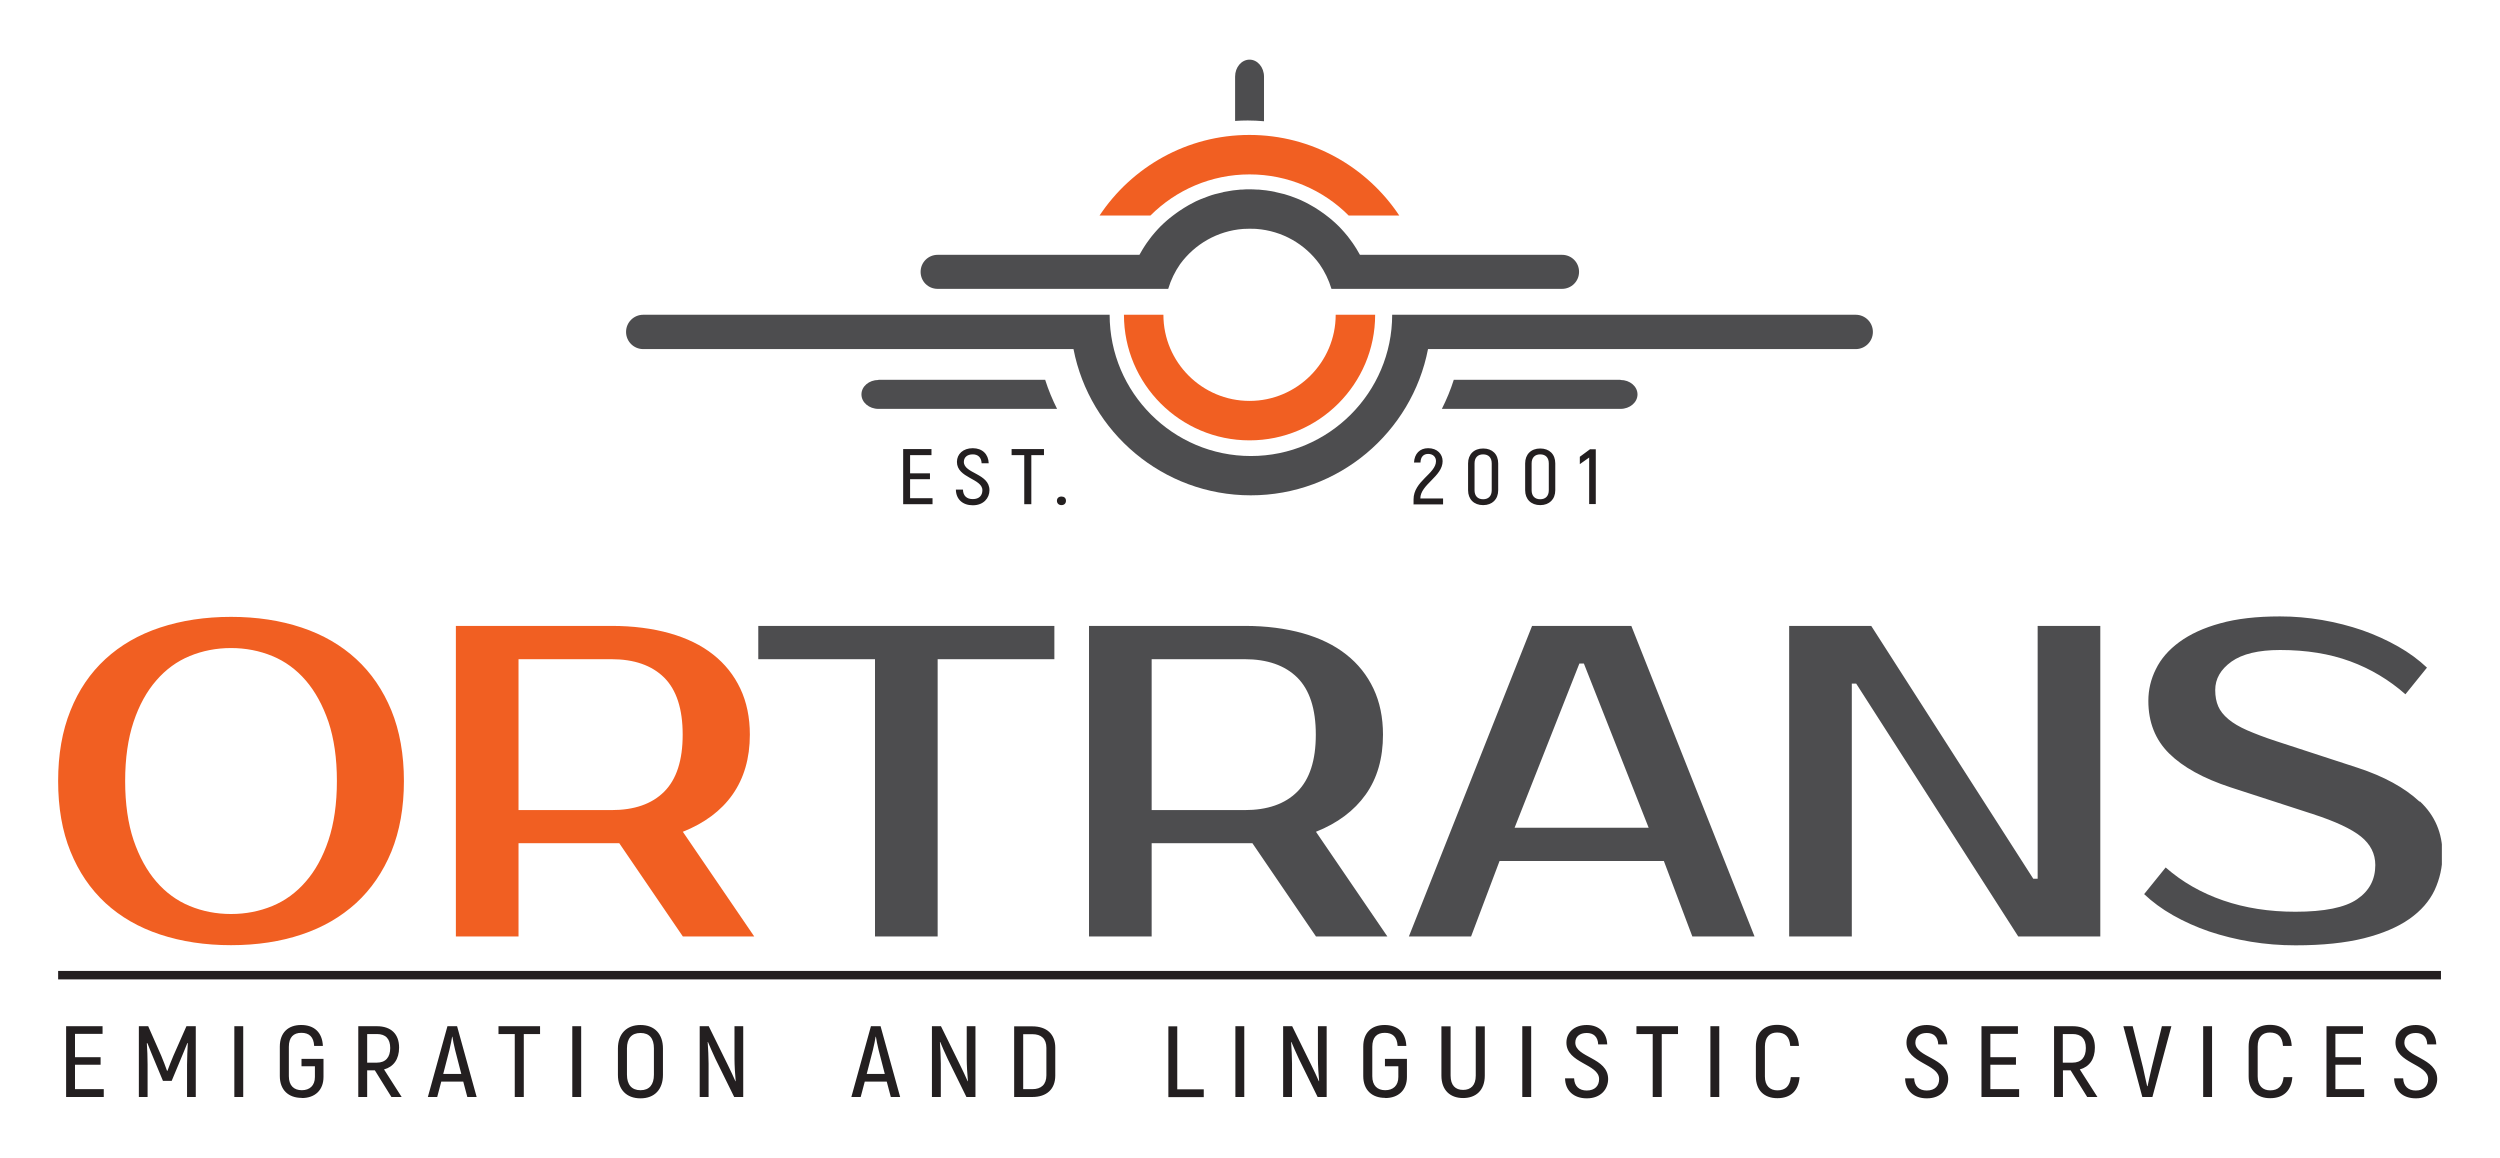<?xml version="1.0" encoding="UTF-8"?>
<svg id="Layer_1" data-name="Layer 1" xmlns="http://www.w3.org/2000/svg" xmlns:xlink="http://www.w3.org/1999/xlink" viewBox="0 0 166 76.89">
  <defs>
    <style>
      .cls-1, .cls-2 {
        fill: none;
      }

      .cls-3 {
        fill: #231f20;
      }

      .cls-4 {
        fill: #f15f22;
      }

      .cls-2 {
        stroke: #231f20;
        stroke-width: .56px;
      }

      .cls-5 {
        fill: #4d4d4f;
      }

      .cls-6 {
        clip-path: url(#clippath);
      }
    </style>
    <clipPath id="clippath">
      <rect class="cls-1" x="3.86" y="3.97" width="158.28" height="68.96"/>
    </clipPath>
  </defs>
  <g class="cls-6">
    <path class="cls-3" d="M160.42,72.93c.92,0,1.41-.61,1.41-1.28,0-1.44-2.18-1.42-2.18-2.42,0-.39.28-.64.76-.64.44,0,.74.24.76.76h.6c-.03-.77-.53-1.29-1.36-1.29s-1.35.5-1.35,1.17c0,1.38,2.17,1.41,2.17,2.42,0,.44-.27.76-.82.76-.5,0-.82-.28-.84-.81h-.6c.01.82.58,1.33,1.44,1.33M155.07,72.32v-1.62h1.7v-.5h-1.7v-1.55h1.83v-.51h-2.42v4.7h2.5v-.52h-1.9ZM150.74,72.92c.88,0,1.41-.5,1.47-1.4h-.58c-.06.59-.35.88-.89.88-.49,0-.83-.3-.83-.92v-1.99c0-.63.32-.93.81-.93.53,0,.83.28.87.89h.58c-.05-.91-.58-1.4-1.45-1.4s-1.41.52-1.41,1.44v1.99c0,.93.57,1.44,1.42,1.44M146.29,72.84h.59v-4.7h-.59v4.7ZM142.26,72.84h.66l1.26-4.7h-.63l-.68,2.76c-.11.45-.19.85-.27,1.22h-.03c-.09-.37-.17-.77-.27-1.22l-.69-2.76h-.62l1.26,4.7ZM136.98,68.66h.64c.58,0,.88.32.88.93s-.3.97-.89.97h-.64v-1.89ZM138.6,72.84h.67l-1.17-1.83c.63-.17,1-.68,1-1.45,0-.9-.53-1.42-1.48-1.42h-1.23v4.7h.59v-1.77h.51l1.1,1.77ZM132.16,72.32v-1.62h1.7v-.5h-1.7v-1.55h1.83v-.51h-2.42v4.7h2.5v-.52h-1.9ZM127.95,72.93c.92,0,1.41-.61,1.41-1.28,0-1.44-2.18-1.42-2.18-2.42,0-.39.28-.64.76-.64.44,0,.74.24.76.76h.6c-.03-.77-.53-1.29-1.36-1.29s-1.35.5-1.35,1.17c0,1.38,2.17,1.41,2.17,2.42,0,.44-.27.76-.82.76-.5,0-.82-.28-.84-.81h-.6c.01.82.58,1.33,1.44,1.33M118.02,72.92c.88,0,1.41-.5,1.47-1.4h-.58c-.06.59-.35.88-.89.88-.49,0-.83-.3-.83-.92v-1.99c0-.63.32-.93.81-.93.53,0,.83.28.87.89h.58c-.05-.91-.58-1.4-1.45-1.4s-1.41.52-1.41,1.44v1.99c0,.93.57,1.44,1.42,1.44M113.57,72.84h.59v-4.7h-.59v4.7ZM111.42,68.14h-2.76v.52h1.08v4.18h.6v-4.18h1.08v-.52ZM105.37,72.93c.92,0,1.41-.61,1.41-1.28,0-1.44-2.18-1.42-2.18-2.42,0-.39.28-.64.76-.64.44,0,.74.24.76.76h.6c-.03-.77-.53-1.29-1.36-1.29s-1.35.5-1.35,1.17c0,1.38,2.17,1.41,2.17,2.42,0,.44-.27.76-.82.76-.5,0-.82-.28-.84-.81h-.6c.01.82.58,1.33,1.44,1.33M101.08,72.84h.59v-4.7h-.59v4.7ZM97.15,72.91c.86,0,1.44-.52,1.44-1.49v-3.27h-.6v3.27c0,.65-.33.95-.84.95s-.83-.3-.83-.95v-3.27h-.61v3.27c0,.97.58,1.49,1.44,1.49M91.98,72.91c.87,0,1.44-.52,1.44-1.4v-1.2h-1.46v.49h.89v.71c0,.58-.35.88-.87.88s-.86-.3-.86-.93v-1.95c0-.64.31-.93.83-.93s.82.27.85.87h.58c-.04-.9-.58-1.39-1.44-1.39s-1.42.5-1.42,1.44v1.95c0,.93.58,1.45,1.45,1.45M87.51,68.14v2.17c0,.41.04,1.07.08,1.48h-.02c-.12-.27-.34-.76-.51-1.09l-1.26-2.56h-.6v4.7h.59v-2.21c0-.4-.03-1.03-.06-1.44h.02c.11.26.34.8.5,1.13l1.24,2.52h.6v-4.7h-.58ZM82.03,72.84h.59v-4.7h-.59v4.7ZM78.17,72.32v-4.17h-.59v4.7h2.35v-.52h-1.76ZM67.94,72.32v-3.65h.61c.6,0,.93.31.93.91v1.82c0,.61-.34.92-.93.92h-.61ZM67.35,72.84h1.2c.95,0,1.52-.52,1.52-1.42v-1.85c0-.9-.56-1.42-1.53-1.42h-1.2v4.7ZM64.19,68.14v2.17c0,.41.04,1.07.08,1.48h-.02c-.12-.27-.34-.76-.51-1.09l-1.26-2.56h-.6v4.7h.59v-2.21c0-.4-.03-1.03-.06-1.44h.02c.11.26.34.8.5,1.13l1.24,2.52h.6v-4.7h-.58ZM57.55,71.31l.41-1.59c.08-.3.15-.7.18-.88h.02c.03.18.1.58.18.88l.41,1.59h-1.2ZM59.15,72.84h.62l-1.3-4.7h-.64l-1.3,4.7h.62l.27-1.02h1.46l.27,1.02ZM48.77,68.14v2.17c0,.41.04,1.07.08,1.48h-.02c-.12-.27-.34-.76-.51-1.09l-1.26-2.56h-.6v4.7h.59v-2.21c0-.4-.03-1.03-.06-1.44h.02c.11.26.34.8.5,1.13l1.24,2.52h.6v-4.7h-.58ZM42.53,72.39c-.59,0-.9-.37-.9-1.03v-1.75c0-.65.3-1.02.9-1.02s.89.37.89,1.02v1.75c0,.66-.3,1.03-.89,1.03M42.53,72.93c.94,0,1.49-.6,1.49-1.56v-1.75c0-.96-.55-1.56-1.49-1.56s-1.5.6-1.5,1.56v1.75c0,.97.56,1.56,1.5,1.56M38,72.84h.59v-4.7h-.59v4.7ZM35.86,68.14h-2.76v.52h1.08v4.18h.6v-4.18h1.08v-.52ZM29.43,71.31l.41-1.59c.08-.3.15-.7.18-.88h.02c.03.18.1.58.18.88l.41,1.59h-1.2ZM31.03,72.84h.62l-1.3-4.7h-.64l-1.3,4.7h.62l.27-1.02h1.46l.27,1.02ZM24.39,68.66h.64c.58,0,.88.32.88.93s-.3.97-.89.97h-.64v-1.89ZM26,72.84h.67l-1.17-1.83c.63-.17,1-.68,1-1.45,0-.9-.53-1.42-1.48-1.42h-1.23v4.7h.59v-1.77h.51l1.1,1.77ZM20.04,72.91c.87,0,1.44-.52,1.44-1.4v-1.2h-1.46v.49h.89v.71c0,.58-.35.88-.87.88s-.86-.3-.86-.93v-1.95c0-.64.31-.93.83-.93s.82.27.85.87h.58c-.04-.9-.58-1.39-1.44-1.39s-1.42.5-1.42,1.44v1.95c0,.93.58,1.45,1.45,1.45M15.56,72.84h.59v-4.7h-.59v4.7ZM12.38,68.14l-.87,1.97c-.12.28-.3.74-.39.99h-.03c-.08-.24-.26-.7-.38-.99l-.87-1.97h-.62v4.7h.58v-2.15c0-.51-.02-.97-.05-1.42h.04c.13.35.32.79.5,1.23l.53,1.27h.58l.53-1.27c.18-.44.37-.88.51-1.24h.03c-.03.46-.04.92-.05,1.43v2.15h.58v-4.7h-.61ZM4.98,72.32v-1.62h1.7v-.5h-1.7v-1.55h1.83v-.51h-2.42v4.7h2.5v-.52h-1.9Z"/>
    <line class="cls-2" x1="3.86" y1="64.75" x2="162.08" y2="64.75"/>
    <path class="cls-5" d="M103.7,16.92h-13.4s-.05-.08-.07-.12c-.05-.09-.1-.18-.15-.26-.05-.07-.09-.15-.14-.22-.04-.06-.08-.12-.12-.18-.07-.1-.14-.2-.22-.3-.04-.06-.09-.11-.13-.17-.07-.08-.14-.17-.21-.25-.06-.07-.12-.14-.18-.2-.05-.06-.11-.11-.16-.17-.08-.08-.16-.16-.24-.23-.06-.06-.12-.11-.19-.17-.06-.06-.13-.11-.19-.16-.08-.06-.15-.12-.23-.18-.08-.06-.15-.12-.23-.17-.06-.04-.11-.08-.17-.12-.11-.07-.21-.14-.32-.21-.06-.03-.11-.07-.17-.1-.09-.05-.19-.11-.28-.16-.07-.04-.14-.07-.21-.11-.1-.05-.19-.09-.29-.14-.05-.02-.11-.05-.16-.07-.13-.05-.26-.1-.39-.15-.05-.02-.11-.04-.16-.06-.14-.05-.27-.09-.41-.13-.04-.01-.09-.02-.13-.03-.12-.03-.25-.06-.38-.09-.04,0-.07-.02-.11-.03-.15-.03-.3-.06-.46-.08-.04,0-.09-.01-.13-.02-.16-.02-.32-.04-.48-.05-.03,0-.07,0-.1,0-.17-.01-.34-.02-.51-.02,0,0,0,0,0,0h0s0,0,0,0c-.17,0-.34,0-.51.02-.03,0-.07,0-.1,0-.16.01-.32.03-.48.05-.04,0-.09.01-.13.02-.15.02-.31.05-.46.08-.04,0-.08.02-.11.03-.13.03-.25.06-.38.09-.04.01-.09.02-.13.03-.14.04-.28.08-.41.13-.05.02-.11.04-.16.06-.13.05-.26.1-.39.15-.05.02-.11.05-.16.07-.1.04-.2.09-.29.14-.07.03-.14.07-.21.11-.09.05-.19.1-.28.16-.06.03-.11.07-.17.1-.11.07-.22.14-.32.21-.06.04-.12.08-.17.12-.08.06-.15.11-.23.17-.08.06-.15.12-.23.18-.06.05-.13.11-.19.16-.06.06-.13.11-.19.17-.08.08-.16.15-.24.23-.06.06-.11.11-.16.17-.06.07-.12.13-.18.2-.07.08-.14.16-.21.25-.04.06-.09.11-.13.17-.08.1-.15.2-.22.3-.04.06-.08.12-.12.18-.05.07-.09.15-.14.22-.05.09-.1.17-.15.26-.02.04-.05.08-.07.12h-13.4c-.62,0-1.13.5-1.13,1.13s.5,1.13,1.13,1.13h15.31c.18-.6.45-1.15.79-1.64.97-1.33,2.48-2.21,4.19-2.34.11,0,.23-.01.34-.01.03,0,.07,0,.1,0s.07,0,.1,0c.11,0,.23,0,.34.01,1.71.13,3.22,1,4.19,2.34.34.49.61,1.04.79,1.64h15.31c.62,0,1.13-.5,1.13-1.13s-.5-1.13-1.13-1.13"/>
    <path class="cls-4" d="M82.97,29.24c-4.6,0-8.34-3.74-8.34-8.34h2.62c0,3.16,2.57,5.72,5.72,5.72s5.72-2.57,5.72-5.72h2.62c0,4.6-3.74,8.34-8.34,8.34"/>
    <path class="cls-5" d="M123.23,20.9h-30.79c0,5.17-4.21,9.38-9.38,9.38s-9.38-4.21-9.38-9.38h-30.97c-.63,0-1.14.51-1.14,1.14s.51,1.14,1.14,1.14h28.57c1.07,5.52,5.94,9.71,11.77,9.71s10.7-4.18,11.77-9.71h28.4c.63,0,1.14-.51,1.14-1.14s-.51-1.14-1.14-1.14"/>
    <path class="cls-4" d="M76.39,14.31c1.69-1.69,4.02-2.73,6.58-2.73s4.9,1.04,6.58,2.73h3.36c-2.14-3.22-5.8-5.35-9.95-5.35s-7.81,2.13-9.95,5.35h3.36Z"/>
    <path class="cls-5" d="M82.85,32.83s.08,0,.12,0,.08,0,.12,0h-.23Z"/>
    <path class="cls-5" d="M107.61,25.22h-11.08c-.21.67-.48,1.31-.79,1.93h11.86c.62,0,1.13-.43,1.13-.96s-.5-.96-1.13-.96"/>
    <path class="cls-5" d="M58.32,25.22h11.08c.21.67.48,1.31.79,1.93h-11.86c-.62,0-1.13-.43-1.13-.96s.5-.96,1.13-.96"/>
    <path class="cls-5" d="M82.85,8c.36,0,.72.02,1.08.05v-2.96c0-.62-.43-1.13-.96-1.13s-.96.5-.96,1.13v2.94c.28-.02.56-.03.85-.03"/>
    <path class="cls-3" d="M105.59,29.82l-.69.51v.49l.62-.44v3.09h.44v-3.64h-.37ZM102.27,33.15c-.36,0-.57-.22-.57-.6v-1.78c0-.38.21-.6.57-.6s.57.22.57.6v1.78c0,.38-.21.6-.57.6M102.27,33.54c.61,0,1-.39,1-.99v-1.78c0-.61-.39-.99-1-.99s-1,.39-1,.99v1.78c0,.6.39.99,1,.99M98.48,33.15c-.36,0-.57-.22-.57-.6v-1.78c0-.38.21-.6.57-.6s.57.22.57.6v1.78c0,.38-.21.6-.57.6M98.48,33.54c.61,0,1-.39,1-.99v-1.78c0-.61-.39-.99-1-.99s-1,.39-1,.99v1.78c0,.6.39.99,1,.99M93.85,33.49h1.97v-.39h-1.51c0-.93,1.48-1.46,1.48-2.48,0-.46-.35-.86-.96-.86-.56,0-.91.37-.94.95h.43c.01-.37.2-.57.51-.57.33,0,.52.21.52.48,0,.83-1.49,1.32-1.49,2.54v.31ZM70.48,33.54c.18,0,.3-.11.3-.29s-.12-.28-.3-.28-.3.11-.3.28.12.29.3.29M69.32,29.82h-2.15v.4h.84v3.26h.47v-3.26h.84v-.4ZM64.6,33.55c.71,0,1.1-.48,1.1-1,0-1.12-1.7-1.1-1.7-1.88,0-.3.22-.5.59-.5.34,0,.57.19.59.59h.47c-.02-.6-.42-1-1.06-1s-1.05.39-1.05.91c0,1.08,1.69,1.1,1.69,1.88,0,.35-.21.59-.64.59-.39,0-.64-.21-.65-.63h-.47c.01.64.45,1.04,1.12,1.04M60.43,33.08v-1.26h1.32v-.39h-1.32v-1.21h1.42v-.4h-1.88v3.66h1.95v-.4h-1.49Z"/>
    <path class="cls-5" d="M160.65,53.22c-.99-.92-2.36-1.67-4.1-2.24l-5.42-1.77c-.77-.25-1.41-.5-1.92-.72-.52-.23-.93-.47-1.25-.74-.32-.27-.54-.55-.67-.85-.13-.3-.2-.66-.2-1.08,0-.75.36-1.37,1.08-1.89.72-.51,1.79-.77,3.23-.77,1.74,0,3.29.25,4.65.75,1.36.5,2.58,1.23,3.67,2.19l1.43-1.77c-.54-.51-1.17-.98-1.91-1.4-.74-.42-1.53-.78-2.38-1.08-.85-.29-1.74-.52-2.67-.68-.93-.16-1.86-.24-2.8-.24-1.55,0-2.87.15-3.97.46-1.1.3-2,.72-2.71,1.24-.71.52-1.23,1.12-1.56,1.8-.34.68-.5,1.38-.5,2.11,0,1.41.46,2.58,1.38,3.49.92.91,2.28,1.66,4.08,2.25l5.45,1.77c1.51.49,2.58.99,3.21,1.5.63.51.95,1.14.95,1.89,0,.96-.4,1.72-1.21,2.27-.8.55-2.17.83-4.1.83-1.74,0-3.34-.25-4.79-.75-1.45-.5-2.73-1.23-3.82-2.19l-1.43,1.77c.54.51,1.17.98,1.91,1.4.74.42,1.54.78,2.41,1.08.87.29,1.79.52,2.76.68.97.16,1.96.24,2.97.24,1.8,0,3.31-.16,4.55-.47,1.23-.31,2.24-.74,3.01-1.28.77-.54,1.33-1.18,1.68-1.92.34-.74.52-1.53.52-2.37,0-1.41-.5-2.58-1.49-3.51M135.3,41.56v16.79h-.29l-10.76-16.79h-5.45v20.62h4.16v-16.79h.29l10.76,16.79h5.45v-20.62h-4.16ZM101.73,41.56l-8.18,20.62h4.13l1.89-5.01h10.91l1.89,5.01h4.13l-8.18-20.62h-6.6ZM104.88,44.06h.29l4.3,10.9h-8.9l4.3-10.9ZM82.64,43.77c1.51,0,2.68.41,3.5,1.22.82.82,1.23,2.08,1.23,3.79s-.41,2.97-1.23,3.79c-.82.82-1.99,1.22-3.5,1.22h-6.17v-10.02h6.17ZM72.31,41.56v20.62h4.16v-6.19h6.69l4.22,6.19h4.74l-4.74-6.95c1.43-.57,2.53-1.39,3.3-2.47.77-1.08,1.15-2.41,1.15-3.98,0-1.14-.21-2.16-.63-3.05-.42-.89-1.02-1.65-1.81-2.27-.78-.62-1.75-1.09-2.88-1.41-1.14-.32-2.43-.49-3.86-.49h-10.33ZM70.01,41.56h-19.66v2.21h7.75v18.41h4.16v-18.41h7.75v-2.21Z"/>
    <path class="cls-4" d="M40.6,43.77c1.51,0,2.68.41,3.5,1.22.82.82,1.23,2.08,1.23,3.79s-.41,2.97-1.23,3.79c-.82.82-1.99,1.22-3.5,1.22h-6.17v-10.02h6.17ZM30.27,41.56v20.62h4.16v-6.19h6.69l4.22,6.19h4.74l-4.74-6.95c1.43-.57,2.54-1.39,3.3-2.47.76-1.08,1.15-2.41,1.15-3.98,0-1.14-.21-2.16-.63-3.05-.42-.89-1.02-1.65-1.81-2.27-.78-.62-1.75-1.09-2.88-1.41-1.14-.32-2.43-.49-3.86-.49h-10.33ZM10.63,41.67c-1.42.47-2.63,1.17-3.63,2.09-1,.92-1.78,2.06-2.32,3.42-.55,1.36-.82,2.92-.82,4.68s.27,3.33.82,4.68c.55,1.36,1.32,2.49,2.32,3.42,1,.92,2.21,1.62,3.63,2.09,1.42.47,2.98.71,4.71.71s3.29-.24,4.69-.71c1.41-.47,2.61-1.17,3.62-2.09,1-.92,1.78-2.06,2.34-3.42.55-1.36.83-2.92.83-4.68s-.28-3.33-.83-4.68c-.56-1.36-1.33-2.49-2.34-3.42-1-.92-2.21-1.62-3.62-2.09-1.41-.47-2.97-.71-4.69-.71s-3.29.24-4.71.71M18.08,43.56c.85.35,1.59.89,2.22,1.62.63.73,1.13,1.65,1.51,2.75.37,1.11.56,2.42.56,3.93s-.19,2.82-.56,3.93c-.37,1.11-.88,2.03-1.51,2.75-.63.73-1.37,1.27-2.22,1.62-.85.35-1.76.53-2.74.53s-1.89-.18-2.74-.53c-.85-.35-1.59-.89-2.22-1.62-.63-.73-1.13-1.64-1.51-2.75-.37-1.11-.56-2.42-.56-3.93s.19-2.82.56-3.93c.37-1.11.88-2.03,1.51-2.75.63-.73,1.37-1.27,2.22-1.62.85-.35,1.77-.53,2.74-.53s1.89.18,2.74.53"/>
  </g>
</svg>